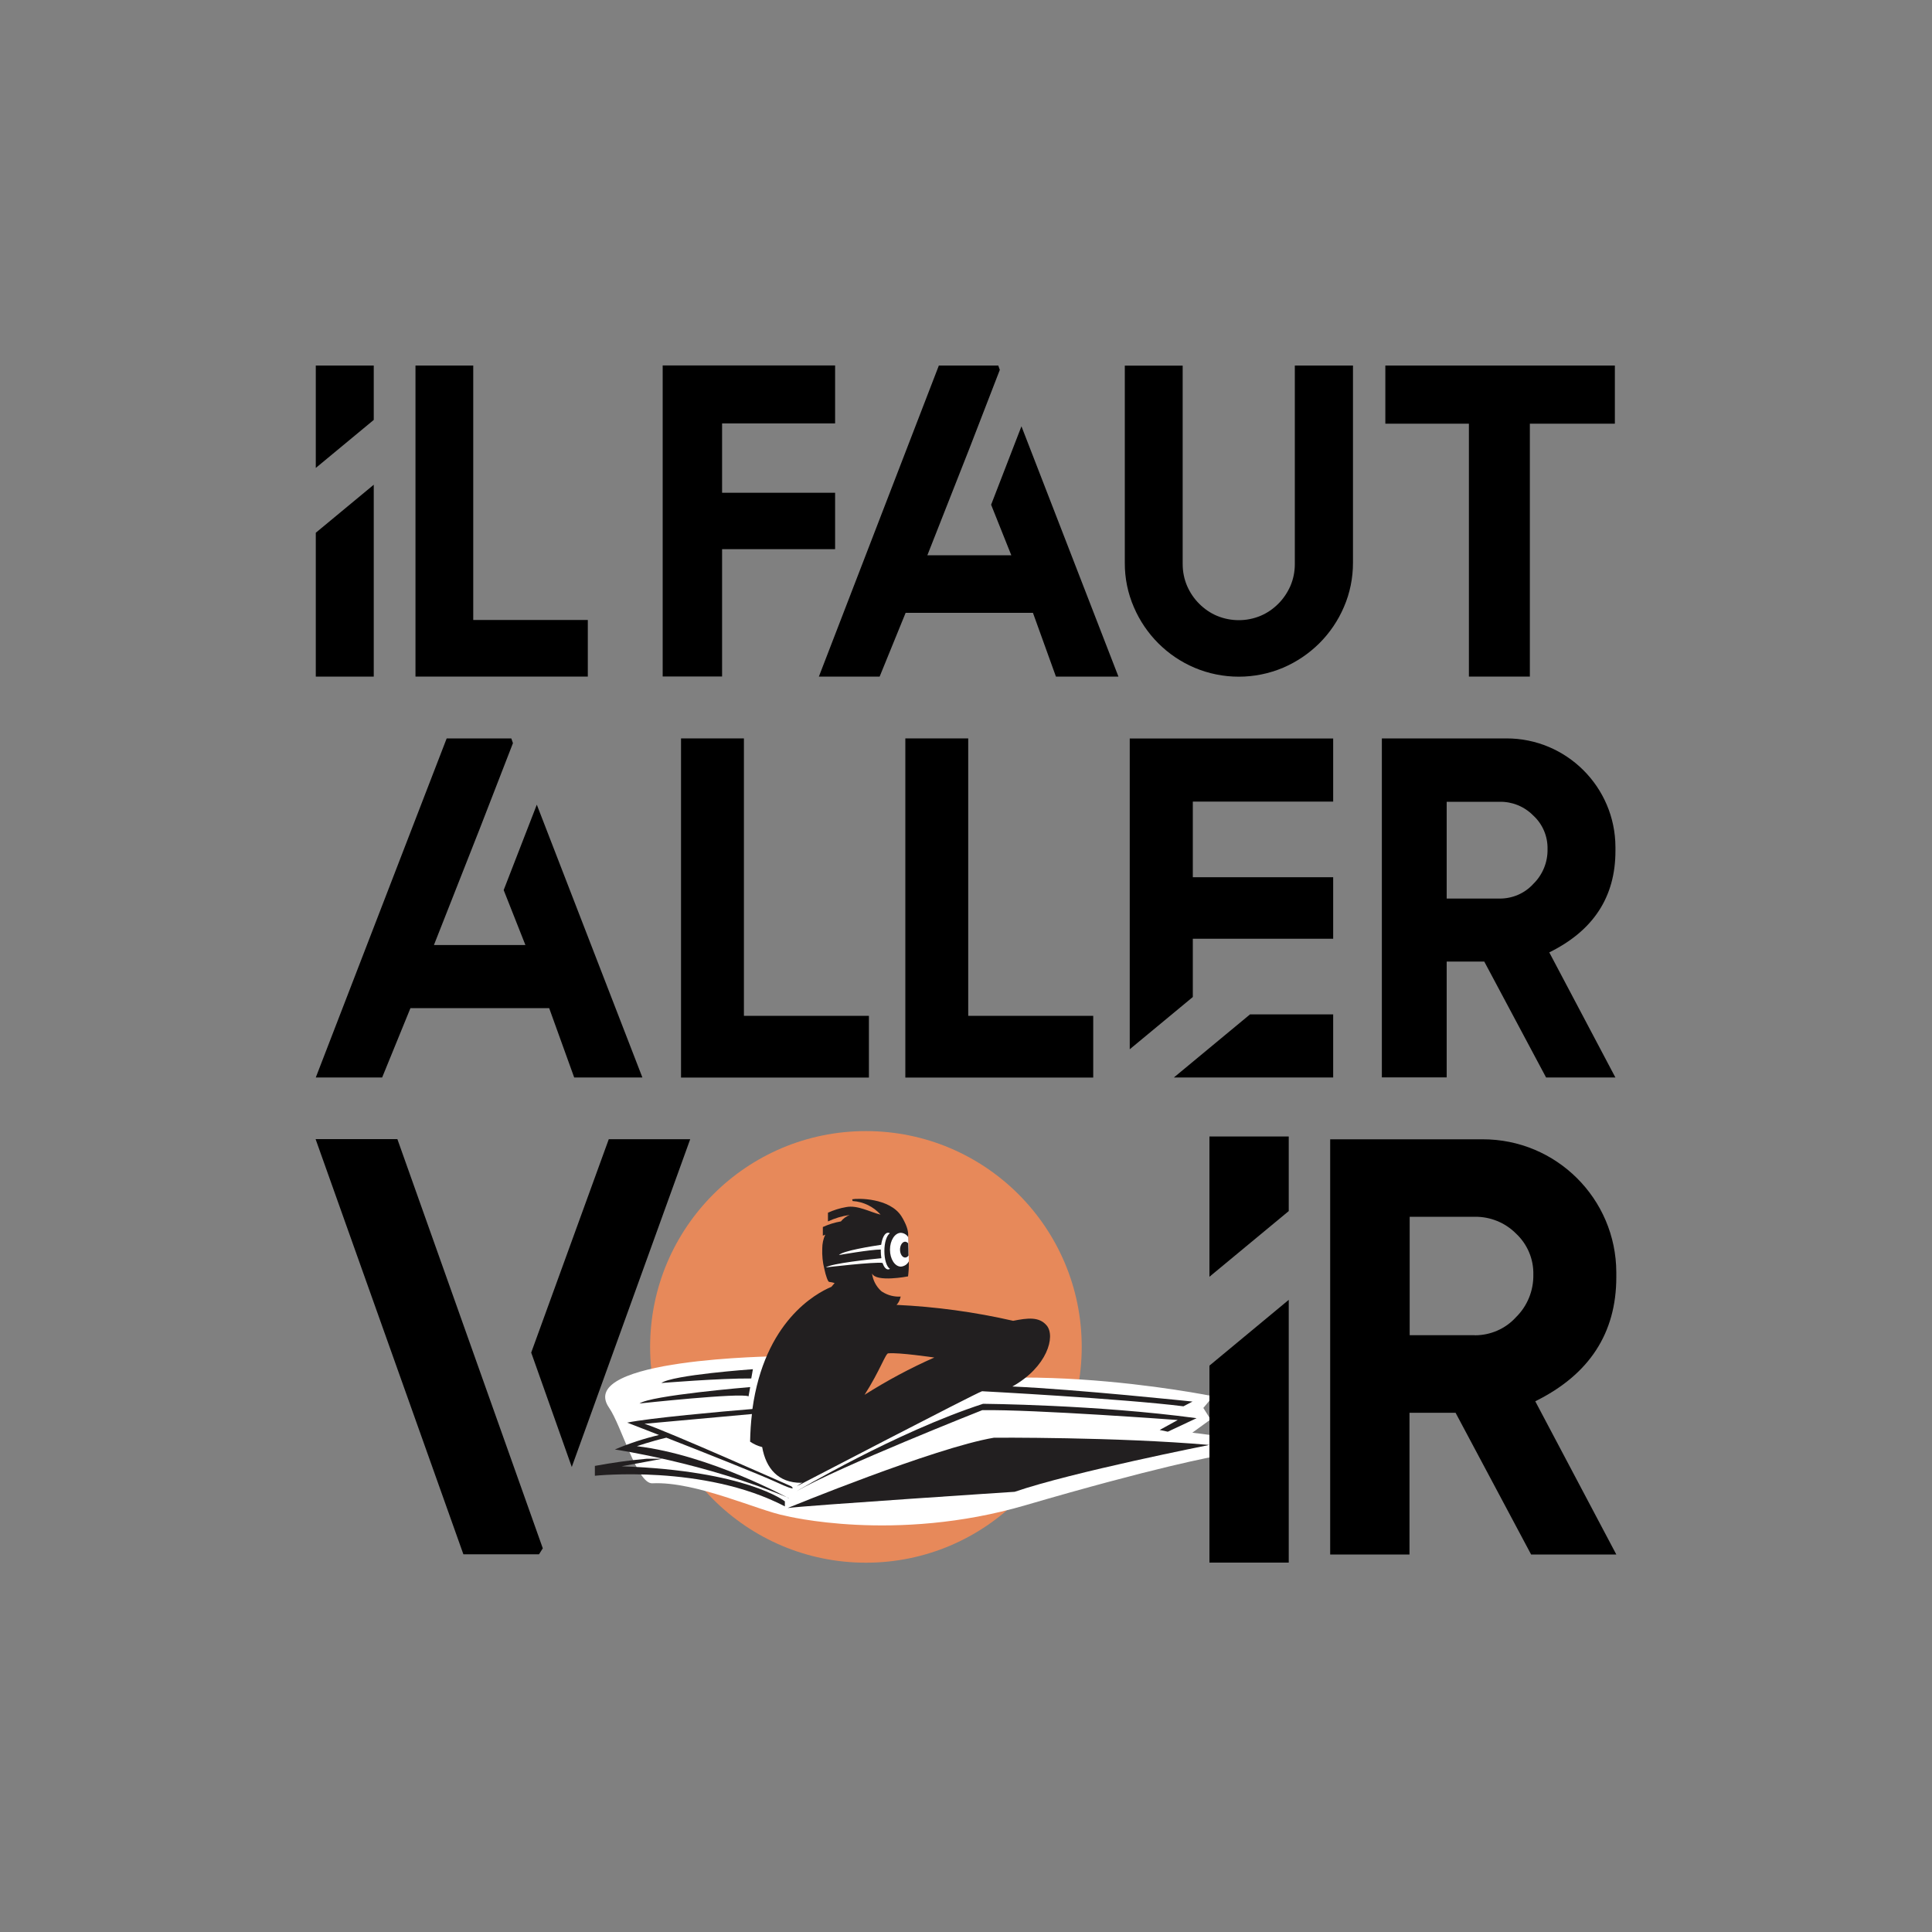 <?xml version="1.0" encoding="UTF-8"?>
<svg xmlns="http://www.w3.org/2000/svg" id="Calque_1" data-name="Calque 1" viewBox="0 0 200 200">
  <rect x="0" y="0" width="200" height="200" fill="#808080" stroke="none"/>
  <defs>
    <style>
      .cls-1 {
        fill: #221f20;
      }

      .cls-1, .cls-2, .cls-3, .cls-4, .cls-5 {
        stroke-width: 0px;
      }

      .cls-3 {
        fill: none;
      }

      .cls-4 {
        fill: #fff;
      }

      .cls-5 {
        fill: #e7895a;
      }
    </style>
  </defs>
  <path class="cls-2" d="m48.99,37.84v26.34h11.86v5.86h-17.84v-32.2h5.97Z"></path>
  <path class="cls-2" d="m86.45,37.84v5.99h-11.7v7.18h11.7v5.84h-11.7v13.18h-6.15v-32.2h17.85Z"></path>
  <path class="cls-2" d="m103.34,37.84l.16.45-3.14,8.12-4.36,11.07h8.69l-2.09-5.23,3.14-8.12,10.04,25.91h-6.47l-2.38-6.6h-13.18l-2.69,6.6h-6.29l12.42-32.2h6.15Z"></path>
  <path class="cls-2" d="m134.07,37.84h5.99v20.41c0,1.58-.31,3.14-.94,4.59-.6,1.4-1.46,2.67-2.54,3.75-1.08,1.07-2.35,1.93-3.75,2.53-2.93,1.24-6.25,1.24-9.18,0-2.82-1.2-5.06-3.44-6.27-6.26-.63-1.45-.95-3.01-.94-4.59v-20.42h5.99v20.54c0,.78.15,1.55.46,2.27.3.69.72,1.31,1.25,1.84.53.53,1.15.96,1.84,1.25,1.45.6,3.07.6,4.51,0,.69-.29,1.31-.72,1.84-1.25.53-.53.95-1.16,1.25-1.84.31-.72.46-1.49.46-2.27v-20.54Z"></path>
  <path class="cls-2" d="m167.17,37.84v6.02h-8.8v26.18h-6.31v-26.18h-8.65v-6.02h23.76Z"></path>
  <path class="cls-2" d="m52.93,76.44l.17.49-3.43,8.84-4.75,12.06h9.47l-2.25-5.69,3.43-8.84,10.93,28.24h-7.06l-2.59-7.18h-14.36l-2.93,7.18h-6.87l13.55-35.1h6.7Z"></path>
  <path class="cls-2" d="m77.01,76.44v28.72h12.94v6.39h-19.45v-35.11h6.51Z"></path>
  <path class="cls-2" d="m100.23,76.44v28.72h12.94v6.39h-19.45v-35.11h6.51Z"></path>
  <path class="cls-2" d="m167.23,111.54h-7.18l-6.4-12h-3.89v11.99h-6.71v-35.09h12.87c6.23-.02,11.29,5.02,11.31,11.25,0,.02,0,.04,0,.06v.34c0,4.75-2.28,8.25-6.85,10.5l6.85,12.96Zm-11.97-18.52c1.32,0,2.58-.54,3.47-1.52.96-.94,1.5-2.25,1.47-3.6.03-1.31-.5-2.58-1.47-3.47-.91-.93-2.17-1.45-3.47-1.43h-5.5v10.02h5.5Z"></path>
  <path class="cls-2" d="m41.14,117.93l15.05,42.35-.39.62h-7.83l-15.3-42.98h8.46Zm30.31,0l-12.26,33.93-4.2-11.84,8.03-22.09h8.42Z"></path>
  <path class="cls-2" d="m167.31,160.92h-8.81l-7.82-14.67h-4.77v14.67h-8.21v-42.98h15.77c7.63-.02,13.83,6.15,13.85,13.78,0,.02,0,.04,0,.06v.42c0,5.81-2.8,10.1-8.39,12.86l8.39,15.86Zm-14.64-22.69c1.62,0,3.17-.67,4.26-1.87,1.18-1.16,1.83-2.75,1.8-4.41.04-1.61-.62-3.16-1.8-4.26-1.13-1.13-2.66-1.75-4.26-1.73h-6.74v12.26h6.74Z"></path>
  <polygon class="cls-2" points="38.69 43.47 38.69 37.84 32.69 37.84 32.69 48.44 38.69 43.47"></polygon>
  <polygon class="cls-2" points="32.69 55.15 32.69 70.04 38.69 70.04 38.69 50.18 32.69 55.15"></polygon>
  <polygon class="cls-2" points="129.4 105.01 121.52 111.54 138.01 111.54 138.01 105.01 129.4 105.01 129.4 105.01"></polygon>
  <polygon class="cls-2" points="138.01 82.98 138.01 76.45 116.95 76.45 116.95 108.62 123.48 103.21 123.48 97.18 138.01 97.18 138.01 90.81 123.48 90.81 123.48 82.98 138.01 82.98"></polygon>
  <circle class="cls-5" cx="89.64" cy="139.43" r="22.34"></circle>
  <path class="cls-4" d="m80.52,140.4s-20.98.21-17.48,5.31c1.32,1.91,2.91,7.92,4.49,7.84,4.51-.22,11.02,2.85,13.77,3.36,0,0,11.34,2.86,24.86-1.09,13.23-3.87,19.53-5.09,20.47-5.2l-.81-2-2.39-.31,1.89-1.37-.75-1.19,1.01-1.21s-24.33-4.98-36.96,1.03c-2.85,1.36-8.1-5.16-8.1-5.16Z"></path>
  <path class="cls-1" d="m102.9,148.83c-6.15,1.03-21.36,7.28-21.36,7.28,2.14-.28,23.5-1.68,23.5-1.68,5.97-2.05,20.15-4.85,20.15-4.85-9.68-.84-22.29-.75-22.29-.75Z"></path>
  <path class="cls-1" d="m120.89,148.21l2.98-1.4c-10.35-1.4-22.1-1.49-22.1-1.49-9.07,2.95-19.31,9.05-19.31,9.05,4.37-2.52,19.22-8.39,19.22-8.39,5.31-.09,20.24,1.02,20.24,1.02l-1.87,1.03.85.18Z"></path>
  <path class="cls-1" d="m81.63,155.09s-8.13-4.48-15.7-5.38c0,0,1.47-.51,3.05-.88,4,1.56,9.75,3.85,11.33,4.58,2.48,1.15,1.6.45,1.6.45,0,0-13.07-5.81-15.19-6.47l11.12-1.01c-.11.89-.17,1.85-.19,2.86.38.26.8.45,1.25.56.39,2.22,1.67,3.7,4.02,3.7l.16-.05c-.22.14-.42.28-.6.41,0,0,18.39-9.57,19.18-9.84,0,0,14.45.76,20.85,1.56l.94-.49s-12.06-1.27-18.65-1.56c3.59-2,4.5-5.19,3.55-6.32-.78-.92-1.95-.78-3.47-.48-3.97-.91-8.01-1.46-12.07-1.65.17-.18.29-.39.36-.62l.07-.24c-.66.04-1.31-.12-1.87-.47-.06-.03-.11-.07-.16-.11h0c-.52-.48-.85-1.12-.94-1.82h0c.41.96,3.73.31,3.73.31.06-.47.09-.94.08-1.41,0-.39-.06-2.71-.07-2.75.02-.19.03-.69-.39-1.52h0c-.09-.19-.2-.37-.31-.55-1.21-1.9-4.54-1.87-5.09-1.75l.04.18c1.12.07,2.16.58,2.9,1.41-1.11-.27-2.4-1.02-3.58-.78-.65.11-1.28.31-1.87.58v.9c.71-.33,1.47-.56,2.25-.67-.35.14-.67.37-.91.67h0c-.65.11-1.28.31-1.87.58v.9l.25-.11c-.21.45-.31.94-.31,1.43-.03.72.04,1.44.22,2.14.15.71.37,1.31.49,1.32.19.02.39.06.57.12l-.33.39c-1.67.7-6.93,3.61-8.18,12.65-3.1.25-10.74.94-12.96,1.41,0,0,1.36.53,3.29,1.28-1.56.37-3.09.87-4.57,1.5,0,0,9.34,1.36,18.01,5.03Zm10.33-14.99c1.03-.12,4.76.43,4.76.43-2.5,1.1-4.91,2.4-7.22,3.86,1.6-2.51,2.16-4.26,2.45-4.3h0Z"></path>
  <path class="cls-1" d="m68.62,151.01h-1.68c-1.8.16-3.59.41-5.36.74v1.02s11.29-1.21,19.67,3.17v-.52s-3.93-3.17-16.91-3.63l4.28-.79Z"></path>
  <path class="cls-4" d="m94.02,128.07c-.17-.27-.45-.43-.76-.45-.62,0-1.13.78-1.13,1.75s.51,1.75,1.13,1.75c.35-.03.67-.23.82-.55,0-1.09-.05-2.25-.06-2.49Z"></path>
  <path class="cls-1" d="m68.45,143.17s6.09-.5,9.32-.47l.17-.96s-8.39.59-9.49,1.44Z"></path>
  <path class="cls-1" d="m66.18,145.29s10.51-1.14,11.31-.74l.17-.96s-10.37.86-11.47,1.71h0Z"></path>
  <path class="cls-4" d="m91.55,129.51c0-.89.24-1.63.57-1.84-.06-.04-.12-.06-.19-.06-.33,0-.61.52-.71,1.25-.94.14-3.97.62-4.37,1.06,0,0,3.25-.57,4.33-.57v.16c0,.25.02.49.06.74-1.15.11-5.13.53-5.75.95,0,0,5.09-.6,5.87-.46.14.41.35.67.58.67.07,0,.13-.02.19-.06-.34-.2-.58-.95-.58-1.84Z"></path>
  <path class="cls-1" d="m94.01,128.71c-.08-.1-.19-.16-.31-.17-.29,0-.53.37-.53.82s.24.82.53.82c.14,0,.27-.09.35-.21-.01-.45-.02-.91-.04-1.26Z"></path>
  <polygon class="cls-2" points="133.41 125.37 133.41 117.65 125.2 117.65 125.2 132.17 133.41 125.37"></polygon>
  <polygon class="cls-2" points="125.2 141.37 125.2 161.76 133.41 161.76 133.41 134.56 125.2 141.37"></polygon>
  <rect class="cls-3" x="11.5" y="11.5" width="177" height="177"></rect>
</svg>
